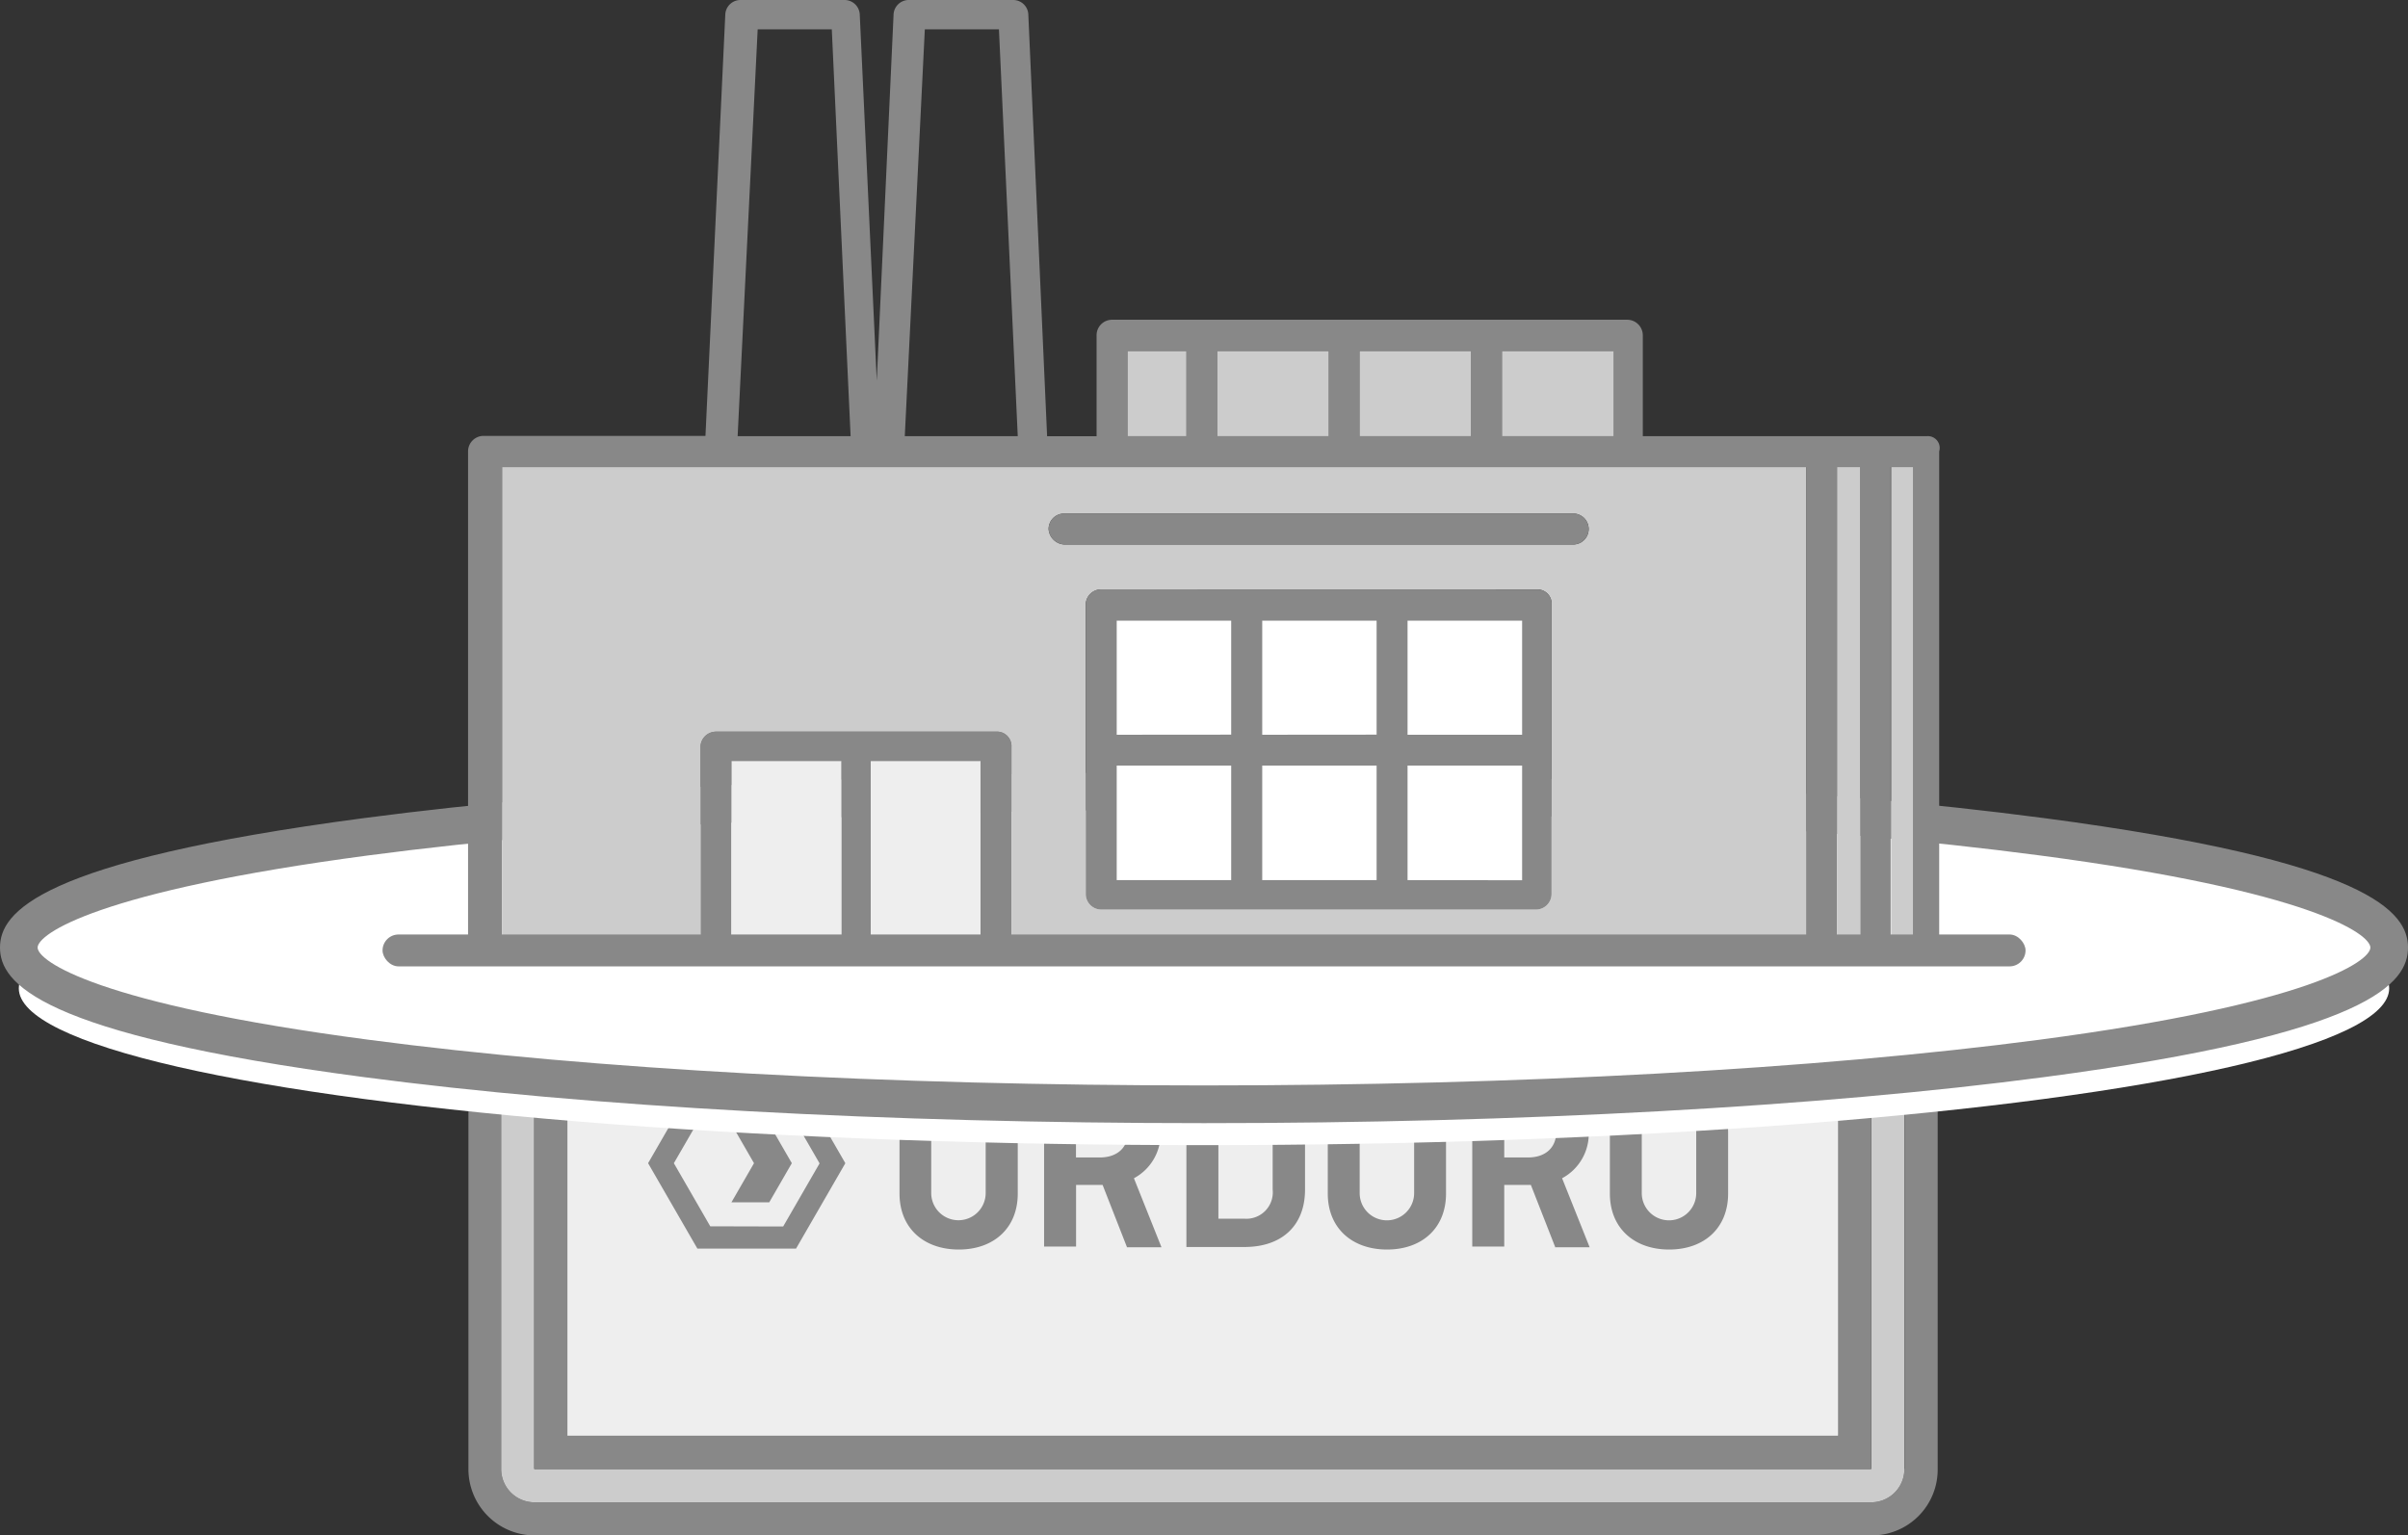 <svg id="Layer_1" data-name="Layer 1" xmlns="http://www.w3.org/2000/svg" viewBox="0 0 256 163.26">
  <rect x="0" y="0" width="256" height="163.26" fill="#333333" stroke="none"/>
  <defs>
    <style>
      .cls-1 {
        fill: #888;
      }

      .cls-2 {
        fill: #ccc;
      }

      .cls-3 {
        fill: #eee;
      }

      .cls-4 {
        fill: #fff;
      }
    </style>
  </defs>
  <title>supplier-mgmt-portal-01</title>
  <g>
    <g id="_Group_" data-name="&lt;Group&gt;">
      <g>
        <path class="cls-1" d="M206,92.33v63.87a7,7,0,0,1-7,7.07H56.8a7.05,7.05,0,0,1-7-7.07V92.33a7.05,7.05,0,0,1,7-7.07H198.94A7,7,0,0,1,206,92.33Zm-3.52,63.87V92.33a3.53,3.53,0,0,0-3.52-3.55H56.8a3.54,3.54,0,0,0-3.52,3.55v63.87a3.54,3.54,0,0,0,3.52,3.55H198.94A3.53,3.53,0,0,0,202.46,156.19Z"/>
        <path class="cls-2" d="M202.46,92.33v63.87a3.53,3.53,0,0,1-3.52,3.55H56.8a3.54,3.54,0,0,1-3.52-3.55V92.33a3.54,3.54,0,0,1,3.52-3.55H198.94A3.53,3.53,0,0,1,202.46,92.33Zm-3.52,63.87V92.33H56.8v63.87Z"/>
        <path class="cls-1" d="M198.94,92.33v63.87H56.8V92.33Zm-3.5,60.35V95.84H60.32v56.83Z"/>
        <path class="cls-3" d="M195.43,95.84v56.83H60.32V95.84Z"/>
      </g>
    </g>
    <g>
      <g>
        <path class="cls-1" d="M108.2,126.92c0,3.67-2.55,5.95-6.27,5.95s-6.3-2.28-6.3-5.95v-6.49c0-3.67,2.25-5.95,6.3-5.95,3.72,0,6.27,2.28,6.27,5.95ZM99,126.86a2.89,2.89,0,1,0,5.79,0v-6.39a2.89,2.89,0,1,0-5.79,0Z"/>
        <path class="cls-1" d="M119.8,132.59,117.22,126H114.4v6.55H111V114.75h6.27c3.53,0,6.11,2.2,6.11,5.54a5.37,5.37,0,0,1-2.83,5l2.93,7.34H119.8Zm-5.41-14.89v5.38h2.53c1.87,0,3-1.06,3-2.72s-1.14-2.66-3-2.66Z"/>
        <path class="cls-1" d="M138.74,120.83v5.68c0,3.75-2.39,6.09-6.44,6.09h-6.17V114.75h6.17C136.34,114.75,138.74,117.08,138.74,120.83Zm-9.21-3v11.76h2.77a2.81,2.81,0,0,0,3-3.1v-5.57a2.81,2.81,0,0,0-3-3.1h-2.77Z"/>
        <path class="cls-1" d="M153.73,126.92c0,3.67-2.55,5.95-6.27,5.95s-6.3-2.28-6.3-5.95v-6.49c0-3.67,2.25-5.95,6.3-5.95,3.72,0,6.27,2.28,6.27,5.95Zm-9.18-.05a2.89,2.89,0,1,0,5.79,0v-6.39a2.89,2.89,0,1,0-5.79,0Z"/>
        <path class="cls-1" d="M165.33,132.59,162.75,126h-2.83v6.55h-3.4V114.75h6.27c3.53,0,6.11,2.2,6.11,5.54a5.37,5.37,0,0,1-2.83,5l2.93,7.34h-3.69Zm-5.41-14.89v5.38h2.53c1.87,0,3-1.06,3-2.72s-1.14-2.66-3-2.66Z"/>
        <path class="cls-1" d="M183.72,126.92c0,3.67-2.55,5.95-6.27,5.95s-6.3-2.28-6.3-5.95v-6.49c0-3.67,2.25-5.95,6.3-5.95,3.72,0,6.27,2.28,6.27,5.95Zm-9.18-.05a2.89,2.89,0,1,0,5.79,0v-6.39a2.89,2.89,0,1,0-5.79,0Z"/>
      </g>
      <g>
        <path class="cls-1" d="M89.87,123.69l-5.24-9.08H74.14l-5.24,9.08,5.24,9.08H84.63ZM75.51,130.4l-3.87-6.71L75.51,117h7.75l3.87,6.71-3.87,6.71Z"/>
        <polygon class="cls-1" points="81.78 119.53 77.76 119.53 80.16 123.69 77.76 127.85 81.78 127.85 84.18 123.69 81.78 119.53"/>
      </g>
    </g>
  </g>
  <ellipse class="cls-4" cx="128" cy="105.1" rx="126" ry="16.67"/>
  <g>
    <ellipse class="cls-4" cx="128" cy="100.76" rx="126" ry="16.67"/>
    <path class="cls-1" d="M128,119.43c-33.74,0-65.48-1.74-89.36-4.9C4,109.95,0,104.48,0,100.76S4,91.58,38.64,87c23.88-3.16,55.62-4.9,89.36-4.9s65.48,1.74,89.36,4.9C252,91.58,256,97,256,100.76s-4,9.19-38.64,13.77C193.48,117.69,161.74,119.43,128,119.43Zm0-33.33c-33.57,0-65.12,1.73-88.83,4.86C10.32,94.78,4,99.33,4,100.76s6.32,6,35.17,9.8c23.71,3.14,55.26,4.86,88.83,4.86s65.12-1.73,88.83-4.86c28.85-3.82,35.17-8.37,35.17-9.8s-6.32-6-35.17-9.8C193.12,87.82,161.57,86.1,128,86.1Z"/>
  </g>
  <rect class="cls-4" x="116.24" y="65.76" width="47.08" height="29.68"/>
  <g id="_Group_2" data-name="&lt;Group&gt;">
    <g>
      <path class="cls-1" d="M204.84,46.38A1.26,1.26,0,0,1,206.16,48v56.42a1.65,1.65,0,0,1-1.65,1.64H51.41a1.65,1.65,0,0,1-1.65-1.64V48a1.65,1.65,0,0,1,1.65-1.65H75L77.11,1.48A1.62,1.62,0,0,1,78.76,0h11a1.62,1.62,0,0,1,1.64,1.48l1.81,39L95,1.48A1.62,1.62,0,0,1,96.68,0h11a1.61,1.61,0,0,1,1.64,1.48l2,44.91h5.26V35.7A1.65,1.65,0,0,1,118.23,34H173a1.66,1.66,0,0,1,1.65,1.65V46.38Zm-1.48,56.42V49.67H201V102.8Zm-5.6,0V49.67H195.3V102.8Zm-5.75,0V49.67H53.38V102.8H74.47V79.44a1.65,1.65,0,0,1,1.65-1.64h29.77a1.54,1.54,0,0,1,1.64,1.64V102.8ZM171.52,46.38V37.33H159.68v9.05Zm-15.13,0V37.33H144.54v9.05Zm-15.13,0V37.33H129.41v9.05Zm-15.13,0V37.33h-6.26v9.05Zm-17.93,0-2-43.26H98.32L96.19,46.38Zm-4,56.42V80.92H92.57V102.8ZM90.43,46.38l-2-43.26H80.55L78.42,46.38Zm-1,56.42V80.92H77.76V102.8Z"/>
      <rect class="cls-2" x="201.05" y="49.67" width="2.32" height="53.13"/>
      <rect class="cls-2" x="195.3" y="49.67" width="2.46" height="53.13"/>
      <path class="cls-2" d="M192,49.67V102.8H107.53V79.44a1.54,1.54,0,0,0-1.64-1.64H76.12a1.65,1.65,0,0,0-1.65,1.64V102.8H53.38V49.67ZM167.25,57.9a1.64,1.64,0,0,0,0-3.29H113.13a1.65,1.65,0,0,0-1.65,1.65,1.77,1.77,0,0,0,1.65,1.64Zm-2.3,6.42a1.51,1.51,0,0,0-1.49-1.64H117.07a1.63,1.63,0,0,0-1.64,1.64V95.07a1.65,1.65,0,0,0,1.64,1.65H163.3a1.66,1.66,0,0,0,1.65-1.65Z"/>
      <rect class="cls-2" x="159.68" y="37.33" width="11.85" height="9.05"/>
      <path class="cls-1" d="M168.89,56.26a1.64,1.64,0,0,1-1.64,1.64H113.13a1.77,1.77,0,0,1-1.65-1.64,1.65,1.65,0,0,1,1.65-1.65h54.12A1.64,1.64,0,0,1,168.89,56.26Z"/>
      <path class="cls-1" d="M163.46,62.68a1.51,1.51,0,0,1,1.49,1.64V95.07a1.66,1.66,0,0,1-1.65,1.65H117.07a1.65,1.65,0,0,1-1.64-1.65V64.31a1.63,1.63,0,0,1,1.64-1.64Zm-1.64,30.92V81.41H149.64V93.59Zm0-15.47V66H149.64V78.13ZM146.35,93.59V81.41H134.19V93.59Zm0-15.47V66H134.19V78.13ZM130.89,93.59V81.41H118.72V93.59Zm0-15.47V66H118.72V78.13Z"/>
      <rect class="cls-2" x="144.54" y="37.33" width="11.85" height="9.05"/>
      <rect class="cls-2" x="129.41" y="37.33" width="11.85" height="9.05"/>
      <rect class="cls-2" x="119.87" y="37.33" width="6.26" height="9.05"/>
      <rect class="cls-3" x="92.57" y="80.92" width="11.67" height="21.88"/>
      <rect class="cls-3" x="77.76" y="80.92" width="11.69" height="21.88"/>
    </g>
  </g>
  <rect class="cls-4" x="43" y="99.76" width="166" height="9.9"/>
  <rect class="cls-1" x="40.67" y="99.37" width="174.67" height="3.39" rx="1.7" ry="1.7"/>
</svg>

